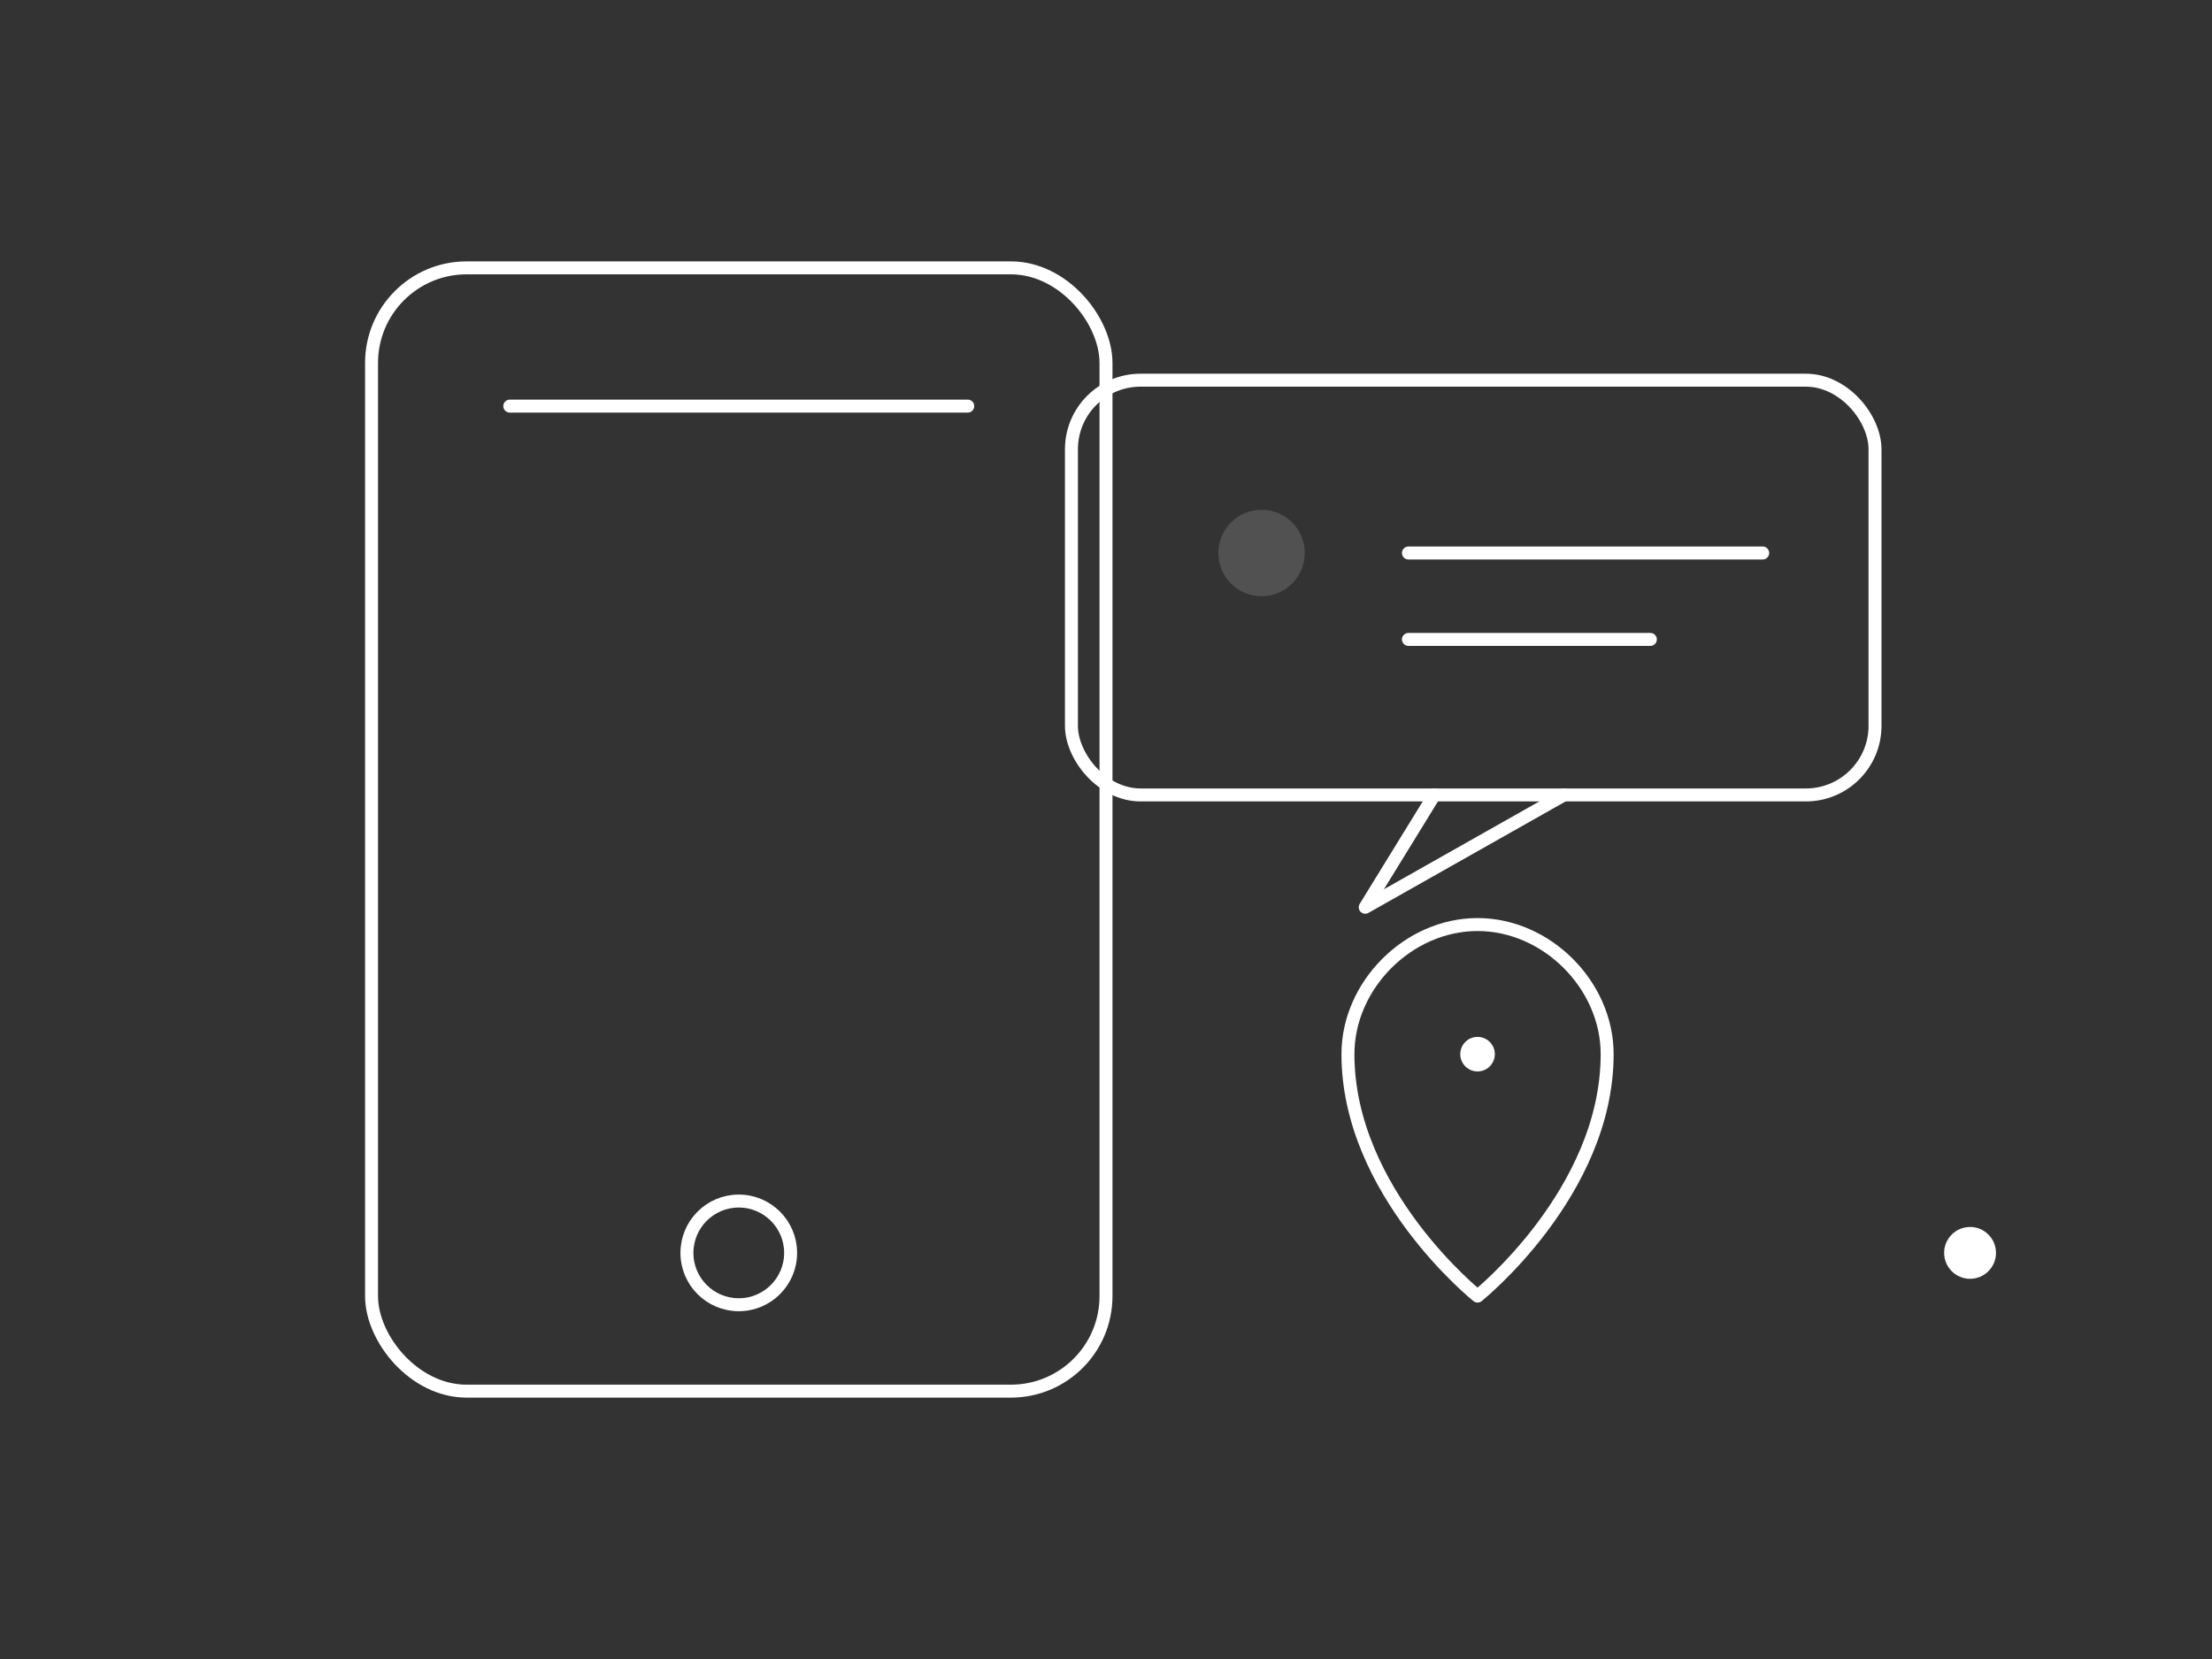 <svg xmlns="http://www.w3.org/2000/svg" width="512" height="384" viewBox="0 0 512 384" fill="none">
  <rect x="0" y="0" width="512" height="384" fill="#333333" stroke="none"/>
  <defs>
    <style>
      .s{stroke:#FFFFFF;stroke-width:3;stroke-linecap:round;stroke-linejoin:round}
      .f{fill:#FFFFFF}
      .fo{fill:#FFFFFF;opacity:.15}
    </style>
  </defs>

  <rect x="86" y="62" width="170" height="260" rx="22" class="s"/>
  <path d="M118 94 H224" class="s"/>
  <circle cx="171" cy="290" r="12" class="s"/>

  <rect x="248" y="88" width="186" height="96" rx="16" class="s"/>
  <path d="M332 184 L316 210 L362 184" class="s"/>
  <circle cx="292" cy="128" r="10" class="fo"/>
  <path d="M326 128 H408" class="s"/>
  <path d="M326 148 H382" class="s"/>

  <path d="M342 214 C358 214 372 228 372 244 C372 276 342 300 342 300 C342 300 312 276 312 244 C312 228 326 214 342 214 Z" class="s"/>
  <circle cx="342" cy="244" r="4" class="f"/>
  <circle cx="456" cy="290" r="6" class="f"/>

</svg>
